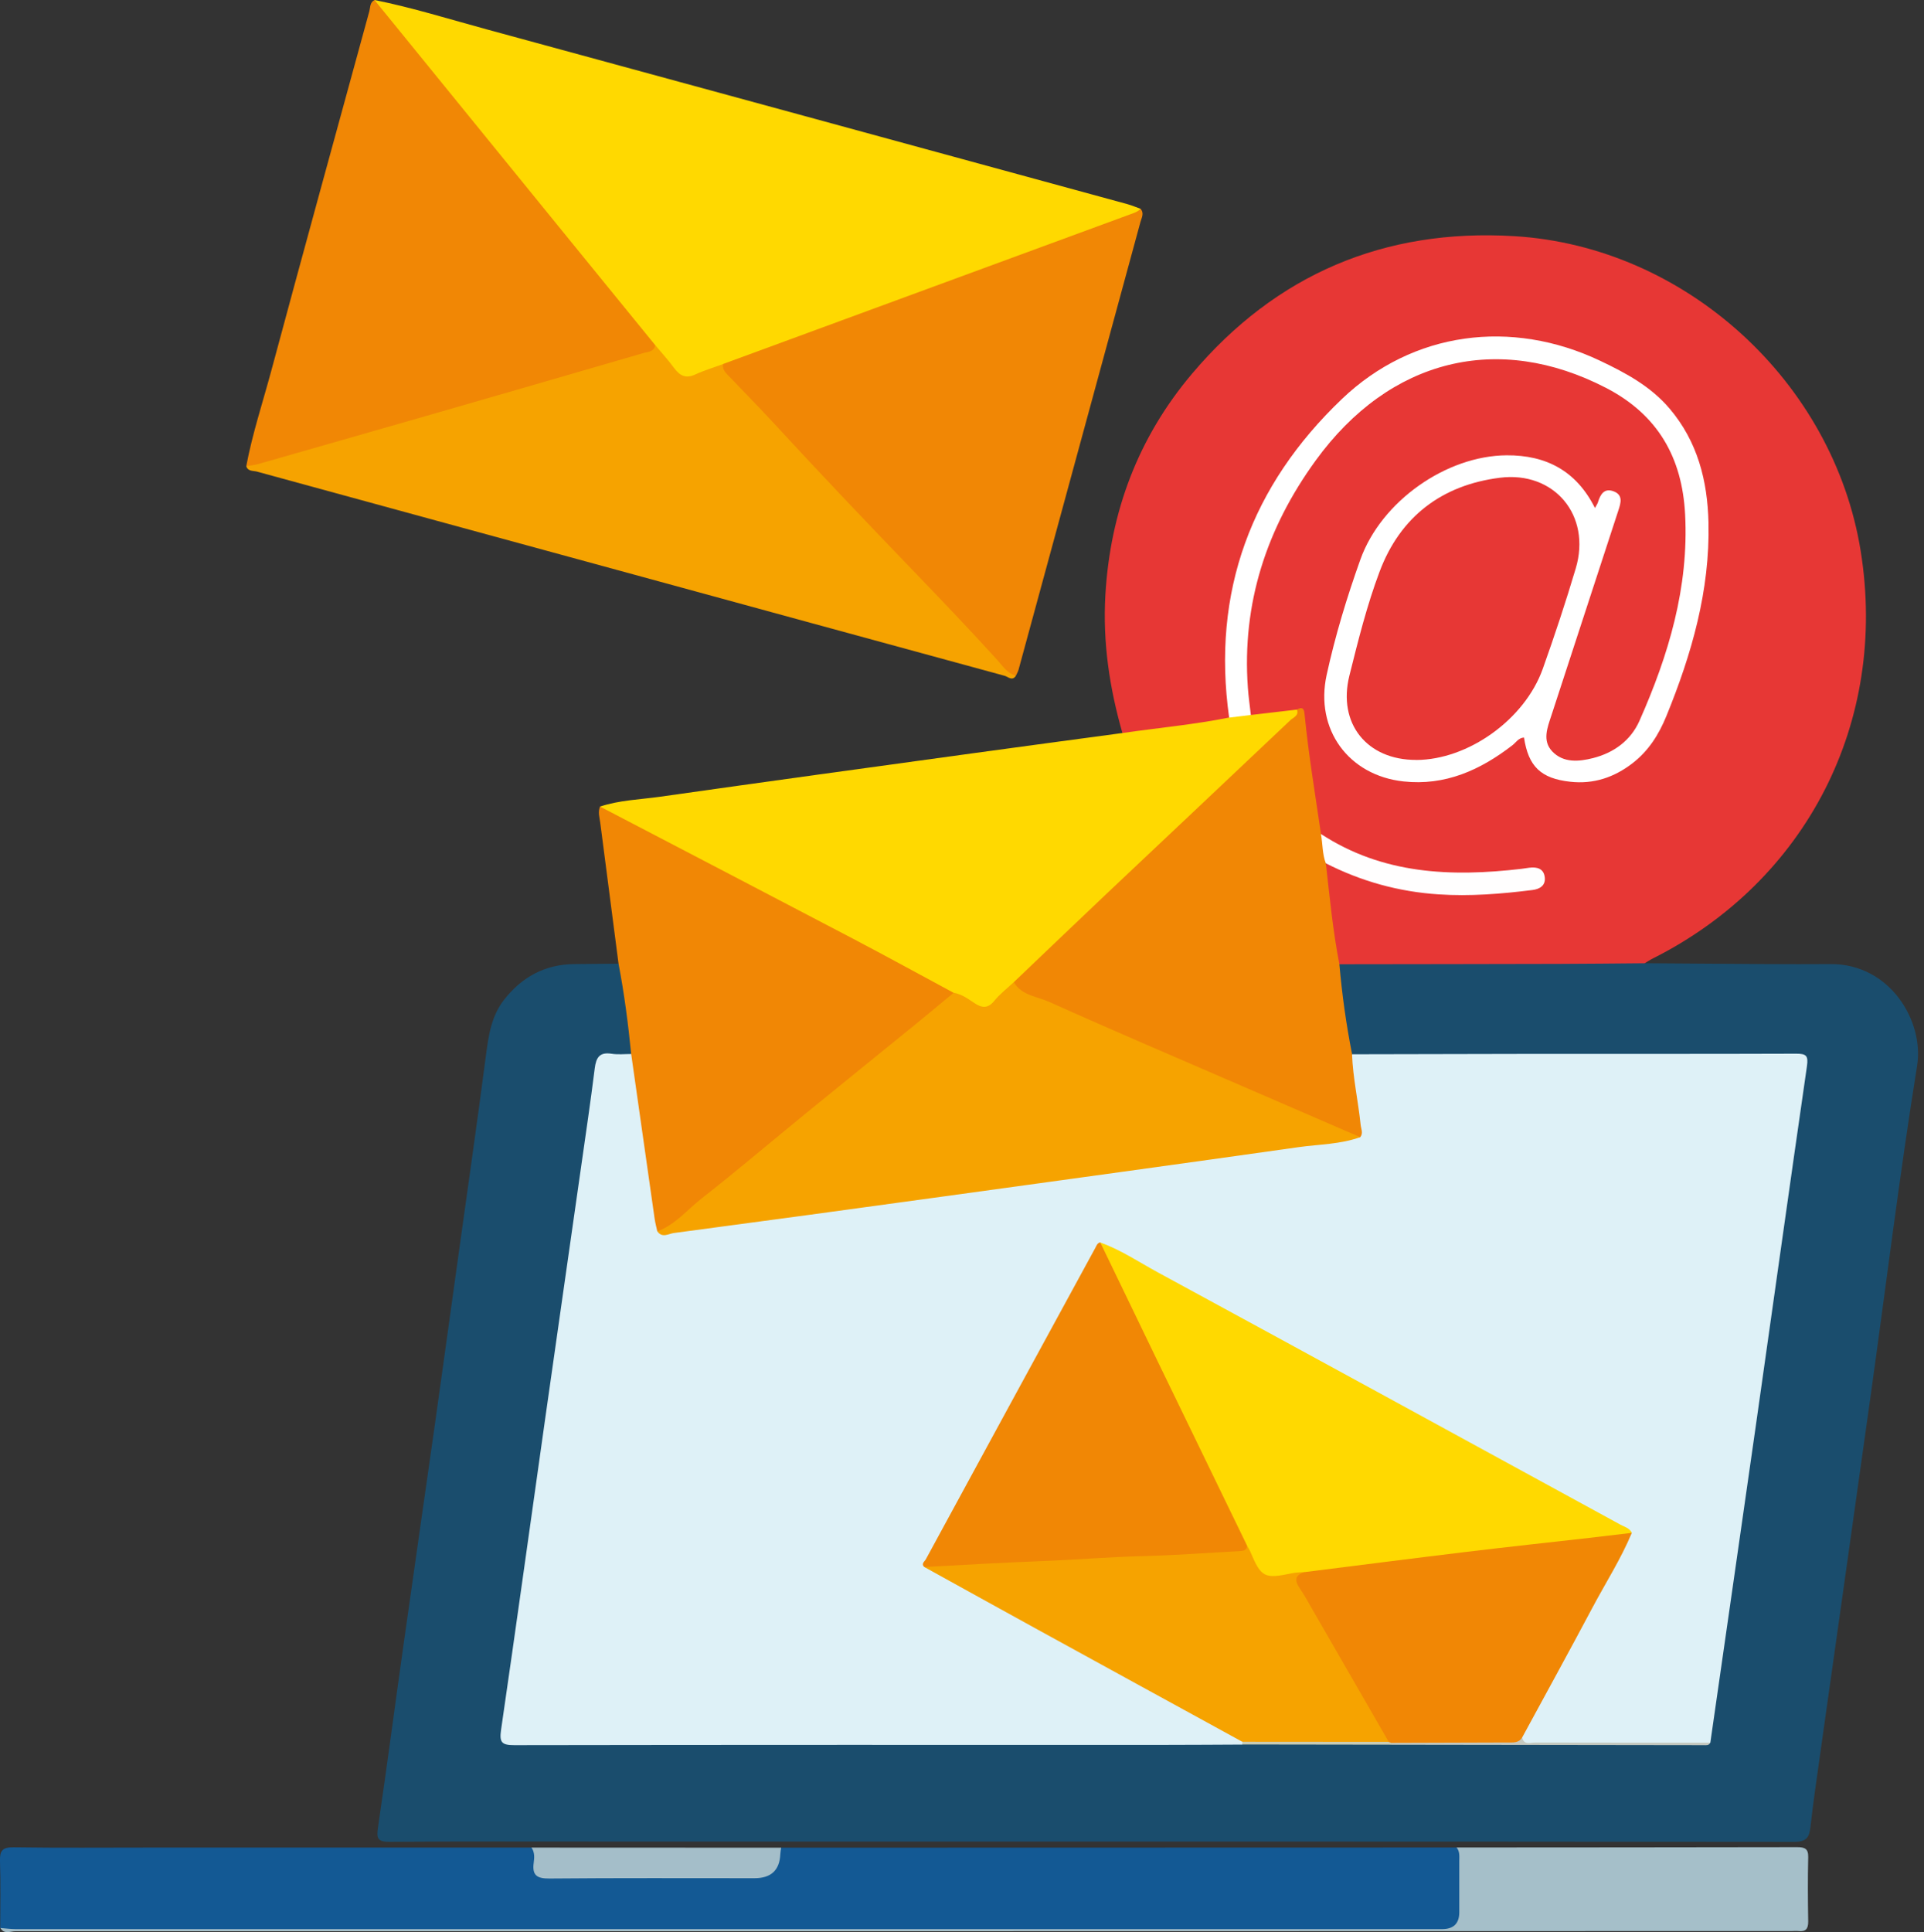 <svg width="243" height="244" viewBox="0 0 243 244" fill="none" xmlns="http://www.w3.org/2000/svg">
<rect x="0" y="0" width="243" height="244" fill="#333333" stroke="none"/>
<g clip-path="url(#clip0_2108_2258)">
<path d="M207.704 121.639C212.829 121.679 217.96 121.719 223.085 121.745C225.786 121.758 228.487 121.765 231.195 121.745C238.743 121.692 243.027 128.995 242.133 134.563C239.902 148.434 238.2 162.391 236.254 176.308C234.128 191.536 231.963 206.751 229.818 221.979C229.414 224.872 228.984 227.759 228.666 230.666C228.52 232.01 228.17 232.592 226.594 232.592C176.454 232.539 126.32 232.552 76.18 232.552C67.189 232.552 58.198 232.519 49.207 232.586C47.71 232.599 47.532 232.162 47.737 230.798C48.869 223.118 49.875 215.418 50.961 207.724C52.239 198.62 53.563 189.53 54.848 180.426C55.881 173.123 56.88 165.814 57.9 158.504C59.065 150.109 60.277 141.72 61.369 133.312C61.7 130.769 62.045 128.3 63.693 126.214C65.944 123.354 68.838 121.785 72.506 121.745C74.379 121.725 76.253 121.705 78.127 121.692C78.776 121.798 78.802 122.348 78.875 122.811C79.345 125.671 79.716 128.551 80.12 131.418C80.206 132.021 80.192 132.63 79.736 133.12C79.146 133.51 78.471 133.53 77.816 133.477C76.452 133.378 75.823 133.954 75.631 135.318C74.585 142.912 73.406 150.486 72.347 158.081C70.215 173.375 68.083 188.669 65.838 203.944C65.163 208.525 64.567 213.12 63.978 217.715C63.726 219.681 63.839 219.834 65.785 219.84C70.361 219.86 74.942 219.84 79.517 219.84C104.339 219.84 129.154 219.84 153.976 219.84C154.969 219.84 155.962 219.887 156.955 219.887C163.205 219.893 169.455 219.887 175.706 219.887C188.226 219.9 200.739 219.887 213.259 219.887C213.961 219.887 214.709 220.039 215.285 219.45C215.749 218.847 215.788 218.119 215.894 217.41C218.496 199.514 220.94 181.598 223.548 163.702C224.879 154.591 225.971 145.448 227.428 136.351C227.514 135.808 227.56 135.258 227.633 134.709C227.739 133.941 227.402 133.57 226.653 133.51C226.044 133.464 225.442 133.477 224.833 133.477C207.737 133.477 190.642 133.477 173.547 133.477C172.614 133.477 171.667 133.583 170.76 133.265C170.124 132.968 170.025 132.365 169.932 131.769C169.502 129.021 169.124 126.261 168.74 123.506C168.641 122.804 168.568 122.076 169.197 121.527C169.965 121.109 170.799 121.189 171.62 121.189C182.797 121.182 193.973 121.182 205.149 121.189C206.016 121.189 206.923 121.05 207.698 121.626L207.704 121.639Z" fill="#1A4D6D"/>
<path d="M207.704 121.639C204.122 121.666 200.541 121.712 196.952 121.719C187.689 121.745 178.42 121.752 169.157 121.765C168.601 121.586 168.423 121.123 168.363 120.62C167.959 117.137 167.456 113.661 167.072 110.172C167.032 109.841 167.118 109.516 167.297 109.225C167.933 108.649 168.548 109.046 169.124 109.318C174.375 111.734 179.93 112.675 185.663 112.628C188.08 112.608 190.49 112.31 192.887 111.959C193.158 111.92 193.436 111.873 193.681 111.754C194.079 111.556 194.522 111.344 194.416 110.801C194.317 110.284 193.873 110.092 193.416 110.112C192.152 110.165 190.901 110.364 189.636 110.457C183.326 110.907 177.083 110.735 171.15 108.146C169.495 107.424 167.813 106.696 166.589 105.272C165.496 101.525 165.297 97.619 164.688 93.785C164.543 92.865 164.417 91.945 164.318 91.018C164.271 90.581 164.218 90.111 163.603 90.104C161.716 90.276 159.875 91.031 157.942 90.475C157.088 89.157 157.16 87.641 157.094 86.184C156.531 73.532 160.914 62.693 169.515 53.583C174.851 47.935 181.519 44.678 189.391 44.89C196.23 45.075 202.54 47.359 207.757 51.868C211.445 55.053 212.889 59.542 213.2 64.289C213.822 73.717 211.299 82.536 207.552 91.057C206.069 94.427 202.295 96.566 198.7 96.341C195.773 96.155 194.396 94.341 195.151 91.527C196.482 86.575 198.402 81.808 199.872 76.888C201.07 72.876 202.54 68.944 203.732 64.925C203.824 64.607 203.95 64.296 204.017 63.978C204.129 63.461 204.116 62.952 203.58 62.687C202.99 62.395 202.699 62.839 202.375 63.243C201.362 64.494 201.203 64.541 200.415 63.243C197.449 58.33 191.377 56.953 186.107 58.588C178.831 60.846 173.766 65.395 171.548 72.87C170.502 76.412 169.383 79.934 168.429 83.503C167.966 85.231 167.833 86.972 167.893 88.747C168.045 92.852 170.694 96.394 174.613 97.672C178.983 99.102 183.101 98.228 187.06 96.175C188.577 95.387 189.954 94.368 191.318 93.328C192.165 92.679 192.814 92.759 193.059 93.977C193.767 97.48 196.952 98.625 200.057 98.334C204.718 97.89 207.876 95.215 209.691 91.018C212.081 85.483 213.981 79.788 214.822 73.783C215.464 69.222 215.603 64.686 214.57 60.151C213.206 54.152 209.644 49.955 204.261 47.121C199.236 44.479 193.959 42.996 188.246 43.069C181.419 43.162 175.547 45.711 170.462 50.074C164.827 54.907 160.802 60.959 158.147 67.851C155.538 74.624 154.433 81.662 155.426 88.939C155.512 89.594 155.704 90.243 155.34 90.879C154.81 91.494 154.055 91.402 153.367 91.494C150.116 91.925 146.878 92.408 143.627 92.832C142.998 92.911 142.323 93.15 141.767 92.587C140.131 86.886 139.264 81.113 139.608 75.147C140.218 64.62 143.766 55.218 150.553 47.194C161.166 34.634 174.858 28.834 191.238 29.821C212.889 31.118 231.559 48.207 235.002 69.573C238.478 91.15 228.183 111.297 208.697 121.063C208.353 121.235 208.035 121.46 207.704 121.659V121.639Z" fill="#E73735"/>
<path d="M47.307 0C52.107 0.967 56.775 2.43 61.495 3.714C88.462 11.057 115.422 18.413 142.376 25.775C142.952 25.934 143.502 26.172 144.058 26.371C143.992 27.238 143.243 27.338 142.654 27.556C133.948 30.721 125.261 33.932 116.575 37.137C108.245 40.209 99.916 43.274 91.587 46.346C90.362 46.684 89.217 47.22 88.032 47.651C86.708 48.127 85.695 47.862 84.854 46.73C84.132 45.764 83.377 44.817 82.576 43.91C73.578 32.661 64.309 21.624 55.278 10.395C53.04 7.614 50.723 4.886 48.478 2.105C47.975 1.483 47.287 0.934 47.313 0L47.307 0Z" fill="#FFD900"/>
<path d="M98.658 233.327C127.095 233.327 155.532 233.314 183.968 233.307C184.895 233.764 184.842 234.645 184.856 235.459C184.895 237.498 184.902 239.544 184.856 241.583C184.809 243.563 184.65 243.702 182.631 243.702C155.492 243.702 128.36 243.702 101.22 243.702C68.129 243.702 35.031 243.702 1.94 243.689C1.304 243.689 0.616 243.927 0.027 243.47C0.027 240.663 0.093 237.849 0 235.049C-0.046 233.711 0.291 233.261 1.708 233.281C7.435 233.367 13.162 233.314 18.883 233.314C34.959 233.314 51.034 233.314 67.116 233.314C67.791 233.585 67.964 234.181 67.95 234.797C67.911 236.472 68.195 236.737 70.195 236.737C77.346 236.737 84.496 236.737 91.647 236.737C93.077 236.737 94.507 236.697 95.937 236.75C97.314 236.803 98.181 236.412 98.102 234.83C98.076 234.281 98.188 233.731 98.652 233.334L98.658 233.327Z" fill="#135994"/>
<path d="M82.748 43.572C83.549 44.532 84.397 45.466 85.138 46.472C85.853 47.432 86.595 47.849 87.8 47.293C88.939 46.77 90.157 46.406 91.336 45.969C93.362 48.591 95.825 50.822 98.096 53.212C103.26 58.641 108.417 64.077 113.555 69.519C118.508 74.757 123.586 79.888 128.307 85.337C127.837 86.045 127.32 85.456 126.877 85.337C110.53 80.888 94.189 76.412 77.842 71.949C62.713 67.818 47.585 63.7 32.456 59.555C31.973 59.423 31.304 59.555 31.099 58.853C33.409 57.635 35.985 57.191 38.455 56.476C52.491 52.444 66.52 48.386 80.557 44.334C81.298 44.122 81.987 43.744 82.742 43.572H82.748Z" fill="#F6A300"/>
<path d="M157.981 90.289L163.801 89.607C164.582 90.17 163.881 90.547 163.583 90.865C162.417 92.11 161.265 93.381 159.948 94.467C157.359 96.606 154.989 98.989 152.585 101.313C147.375 106.365 141.972 111.211 136.781 116.29C134.001 119.017 131.147 121.686 128.234 124.288C127.492 125.009 126.764 125.757 126.022 126.479C124.632 127.836 124.334 127.883 122.619 126.85C121.871 126.4 121.11 125.976 120.309 125.612C109.781 120.183 99.334 114.614 88.82 109.159C84.907 107.133 80.967 105.153 77.114 103.015C76.584 102.723 76.001 102.498 75.776 101.856C78.239 101.035 80.828 100.969 83.364 100.611C96.659 98.724 109.96 96.897 123.261 95.07C129.426 94.222 135.59 93.401 141.754 92.567C146.243 91.918 150.771 91.507 155.227 90.614C156.088 90.058 156.988 89.813 157.968 90.283L157.981 90.289Z" fill="#FFD900"/>
<path d="M82.748 43.572C82.622 44.466 81.808 44.42 81.232 44.592C72.128 47.247 63.018 49.875 53.901 52.504C46.79 54.55 39.672 56.582 32.555 58.615C32.085 58.747 31.588 58.78 31.105 58.86C31.866 54.808 33.164 50.888 34.237 46.916C38.322 31.734 42.499 16.572 46.651 1.404C46.783 0.914 46.71 0.291 47.3 0.007C55.993 10.699 64.686 21.392 73.386 32.085C76.504 35.918 79.623 39.745 82.748 43.579V43.572Z" fill="#F18705"/>
<path d="M128.313 85.33C127.214 85.039 126.638 84.092 125.956 83.344C122.52 79.557 118.991 75.862 115.442 72.181C109.417 65.924 103.425 59.634 97.546 53.245C95.791 51.345 93.977 49.511 92.196 47.637C91.739 47.161 91.19 46.743 91.335 45.962C108.477 39.659 125.618 33.363 142.76 27.06C143.223 26.887 143.707 26.755 144.051 26.364C144.541 26.934 144.183 27.497 144.031 28.059C138.907 46.896 133.775 65.732 128.644 84.569C128.571 84.827 128.426 85.072 128.313 85.317V85.33Z" fill="#F18705"/>
<path d="M75.789 101.856C86.416 107.404 97.056 112.939 107.676 118.508C111.953 120.752 116.19 123.083 120.447 125.373C120.322 126.439 119.381 126.85 118.699 127.406C107.517 136.45 96.38 145.547 85.237 154.631C84.536 155.201 83.834 156.207 82.675 155.34C81.814 153.161 81.834 150.818 81.47 148.553C80.742 143.991 80.08 139.423 79.55 134.835C79.484 134.252 79.272 133.636 79.716 133.087C79.338 129.266 78.842 125.459 78.12 121.692C77.352 115.773 76.577 109.854 75.816 103.935C75.73 103.246 75.485 102.551 75.789 101.856Z" fill="#F18705"/>
<path d="M0.033 243.464C0.689 243.517 1.344 243.609 2 243.609C62.044 243.616 122.089 243.609 182.134 243.609C183.578 243.609 184.302 242.903 184.306 241.491C184.306 239.339 184.306 237.187 184.306 235.042C184.306 234.439 184.392 233.817 183.968 233.301C198.309 233.294 212.644 233.287 226.984 233.261C227.918 233.261 228.401 233.433 228.375 234.519C228.315 237.22 228.328 239.921 228.375 242.623C228.388 243.55 228.083 243.96 227.143 243.854C226.872 243.821 226.594 243.854 226.316 243.854C151.526 243.868 76.736 243.887 1.947 243.874C1.318 243.874 0.51 244.318 0.04 243.45L0.033 243.464Z" fill="#A5BFC9"/>
<path d="M98.658 233.327C98.619 233.599 98.566 233.87 98.552 234.141C98.469 236.167 97.385 237.18 95.302 237.18C86.668 237.18 78.034 237.141 69.407 237.22C67.832 237.233 67.189 236.836 67.408 235.227C67.494 234.592 67.547 233.903 67.123 233.314C77.637 233.314 88.151 233.32 98.665 233.327H98.658Z" fill="#A4BEC9"/>
<path d="M79.716 133.093C80.702 140.032 81.689 146.971 82.682 153.916C82.761 154.452 82.907 154.982 83.019 155.512C86.29 155.181 89.528 154.644 92.785 154.194C111.079 151.652 129.372 149.136 147.673 146.679C155.048 145.686 162.397 144.495 169.793 143.667C170.283 143.614 170.78 143.548 171.203 143.25C171.62 141.263 170.852 139.363 170.766 137.423C170.7 136 169.813 134.563 170.766 133.133C178.102 133.12 185.438 133.093 192.774 133.087C204.136 133.08 215.504 133.1 226.865 133.06C228.13 133.06 228.408 133.312 228.216 134.636C226.011 149.857 223.892 165.085 221.721 180.307C219.834 193.562 217.914 206.81 216.014 220.065C215.603 220.297 215.153 220.204 214.716 220.204C207.711 220.204 200.706 220.211 193.708 220.204C193.224 220.204 192.715 220.324 192.258 220.039C191.695 219.092 192.337 218.337 192.734 217.596C196.82 210.108 200.872 202.606 204.983 195.131C205.221 194.701 205.526 194.297 205.519 193.774C205.294 193.284 204.837 193.059 204.407 192.827C196.469 188.656 188.656 184.246 180.77 179.969C174.242 176.427 167.727 172.858 161.212 169.29C154.068 165.377 146.891 161.537 139.774 157.577C139.582 157.471 139.37 157.412 139.145 157.432C138.45 157.809 138.278 158.551 137.94 159.166C132.941 168.303 127.982 177.453 122.983 186.59C121.235 189.781 119.362 192.9 117.786 196.177C117.554 196.661 117.157 197.111 117.342 197.713C121.984 200.474 126.757 202.997 131.498 205.579C139.383 209.876 147.242 214.219 155.161 218.457C155.83 218.814 156.564 219.119 156.982 219.834C157.015 219.999 156.995 220.158 156.909 220.304C153.658 220.317 150.407 220.344 147.15 220.344C119.746 220.344 92.342 220.33 64.945 220.377C63.362 220.377 63.057 220.019 63.283 218.45C65.189 205.374 66.997 192.278 68.851 179.188C70.347 168.621 71.87 158.054 73.373 147.487C73.969 143.303 74.591 139.112 75.114 134.921C75.286 133.544 75.723 132.828 77.24 133.067C78.047 133.193 78.888 133.1 79.716 133.1V133.093Z" fill="#DEF1F7"/>
<path d="M170.76 133.12C170.872 136.119 171.541 139.059 171.846 142.031C171.899 142.548 172.203 143.091 171.799 143.601C171.005 143.693 170.296 143.442 169.581 143.131C156.2 137.304 142.813 131.491 129.445 125.625C128.79 125.334 127.697 125.254 128.048 124.023C131.941 120.315 135.821 116.587 139.728 112.893C147.467 105.577 155.234 98.281 162.967 90.951C163.331 90.607 164.079 90.388 163.808 89.601C164.682 89.097 164.728 89.779 164.781 90.322C165.278 95.347 166.112 100.32 166.84 105.312C167.615 106.451 167.82 107.689 167.456 109.02C167.939 113.277 168.343 117.547 169.164 121.765C169.495 125.579 170.025 129.366 170.766 133.12H170.76Z" fill="#F18705"/>
<path d="M192.251 219.41C192.477 220.41 193.291 220.046 193.874 220.046C201.249 220.065 208.632 220.059 216.007 220.059C215.835 220.456 215.471 220.377 215.16 220.377C202.017 220.363 188.868 220.344 175.726 220.324C175.659 220.092 175.726 219.92 175.944 219.814C176.507 219.529 177.116 219.542 177.725 219.536C182.572 219.483 187.412 219.635 192.258 219.41H192.251Z" fill="#C5C9C0"/>
<path d="M175.732 220.085C175.732 220.165 175.732 220.238 175.732 220.317C169.462 220.31 163.186 220.297 156.916 220.291C156.916 220.178 156.916 220.072 156.916 219.96C157.359 219.569 157.915 219.529 158.465 219.529C163.728 219.503 168.992 219.489 174.256 219.529C174.587 219.529 174.911 219.582 175.222 219.695C175.434 219.774 175.606 219.907 175.739 220.085H175.732Z" fill="#CBCDB4"/>
<path d="M157.981 90.289C157.068 90.402 156.154 90.508 155.24 90.62C153.009 74.737 158.041 61.303 169.489 50.379C178.44 41.837 190.881 40.242 202.083 45.552C205.334 47.094 208.479 48.783 210.869 51.597C214.411 55.768 215.663 60.727 215.782 66.024C215.974 74.565 213.663 82.582 210.472 90.402C209.512 92.759 208.214 94.811 206.195 96.374C203.877 98.168 201.269 99.049 198.316 98.718C194.608 98.307 193.032 96.791 192.483 93.136C191.801 93.169 191.477 93.752 191.02 94.109C186.961 97.248 182.512 99.254 177.255 98.678C170.303 97.916 166.059 92.09 167.555 85.231C168.634 80.285 170.111 75.425 171.812 70.665C174.461 63.269 182.697 57.542 190.285 57.496C195.284 57.463 199.091 59.462 201.441 64.15C201.626 63.806 201.759 63.627 201.818 63.428C202.123 62.448 202.593 61.594 203.798 62.044C205.016 62.501 204.712 63.508 204.407 64.428C201.587 73.068 198.753 81.709 195.939 90.349C195.442 91.872 194.754 93.534 196.052 94.891C197.462 96.367 199.422 96.182 201.196 95.732C203.825 95.063 205.963 93.514 207.069 91.011C210.743 82.722 213.312 74.154 212.829 64.951C212.458 57.82 209.419 52.391 202.851 48.988C189.245 41.943 175.527 45.267 166.171 58.151C159.968 66.692 156.843 76.193 157.604 86.833C157.683 87.985 157.856 89.131 157.981 90.283V90.289Z" fill="white"/>
<path d="M167.449 109.02C166.999 107.828 167.059 106.543 166.833 105.312C174.646 110.423 183.293 110.754 192.172 109.715C192.503 109.675 192.827 109.616 193.152 109.576C194.145 109.45 194.992 109.695 195.105 110.814C195.211 111.84 194.456 112.277 193.555 112.39C189.609 112.886 185.663 113.204 181.678 112.939C176.652 112.608 171.918 111.297 167.443 109.013L167.449 109.02Z" fill="#FFFEFE"/>
<path d="M128.042 124.023C129.035 125.718 130.975 125.83 132.504 126.512C140.668 130.187 148.911 133.689 157.121 137.251C162.007 139.37 166.9 141.482 171.793 143.601C169.29 144.508 166.628 144.495 164.04 144.859C149.07 146.977 134.087 149.036 119.11 151.096C107.782 152.658 96.447 154.201 85.112 155.704C84.457 155.79 83.629 156.379 83.026 155.498C85.297 154.644 86.814 152.751 88.647 151.314C93.17 147.772 97.546 144.044 102.002 140.409C106.537 136.708 111.099 133.034 115.641 129.339C117.256 128.028 118.845 126.691 120.448 125.367C121.447 125.532 122.249 126.122 123.063 126.664C123.99 127.287 124.758 127.393 125.572 126.393C126.287 125.512 127.214 124.804 128.042 124.023Z" fill="#F6A300"/>
<path d="M138.966 156.902C141.568 157.829 143.846 159.378 146.249 160.683C165.748 171.269 185.213 181.916 204.686 192.549C205.195 192.827 205.824 192.96 206.102 193.575C205.5 194.145 204.712 194.224 203.951 194.31C190.974 195.78 178.023 197.442 165.059 198.991C163.729 198.865 162.438 199.223 161.14 199.388C159.67 199.574 158.856 199.044 158.293 197.773C157.962 197.018 157.611 196.27 157.253 195.528C151.248 183.22 145.376 170.846 139.258 158.597C139 158.081 138.576 157.551 138.973 156.909L138.966 156.902Z" fill="#FFD900"/>
<path d="M138.966 156.902C141.403 161.954 143.839 167.006 146.282 172.051C150.023 179.771 153.77 187.491 157.518 195.211C157.816 196.422 156.823 196.303 156.213 196.33C154.565 196.402 152.923 196.654 151.274 196.674C145.554 196.76 139.847 197.217 134.139 197.448C129.2 197.647 124.254 197.846 119.322 198.25C118.415 198.322 117.581 198.124 116.733 197.879C116.303 197.462 116.786 197.177 116.932 196.906C124.056 183.79 131.193 170.687 138.337 157.584C138.489 157.306 138.582 156.962 138.966 156.889V156.902Z" fill="#F18705"/>
<path d="M116.733 197.885C121.653 197.607 126.565 197.329 131.491 197.137C135.808 196.972 140.118 196.608 144.442 196.502C148.487 196.402 152.526 196.085 156.565 195.873C157.048 195.846 157.445 195.787 157.511 195.204C157.637 195.436 157.789 195.654 157.895 195.899C159.292 199.216 159.676 199.408 163.179 198.667C163.702 198.554 164.258 198.561 164.794 198.514C164.298 199.362 164.351 200.084 164.9 200.991C168.297 206.625 171.475 212.385 174.825 218.046C175.156 218.609 175.818 219.145 175.394 219.96C169.23 219.96 163.066 219.946 156.896 219.946C148.315 215.245 139.728 210.551 131.153 205.837C126.34 203.195 121.533 200.527 116.727 197.872L116.733 197.885Z" fill="#F6A300"/>
<path d="M175.401 219.973C172.216 214.438 169.025 208.903 165.834 203.374C165.291 202.427 164.768 201.461 164.152 200.56C163.464 199.547 163.556 198.879 164.801 198.521C171.654 197.66 178.5 196.78 185.352 195.952C190.47 195.336 195.595 194.787 200.713 194.204C202.507 193.999 204.301 193.78 206.096 193.569C204.725 196.866 202.792 199.872 201.123 203.017C198.21 208.505 195.211 213.941 192.251 219.403C191.801 220.152 191.06 220.032 190.358 220.039C185.478 220.052 180.605 220.072 175.726 220.085L175.394 219.973H175.401Z" fill="#F18705"/>
<path d="M178.864 95.963C172.654 95.983 168.919 91.375 170.429 85.31C171.535 80.888 172.64 76.432 174.243 72.181C176.845 65.256 182.088 61.257 189.424 60.33C196.317 59.456 201.004 65.103 199.018 71.771C197.747 76.041 196.343 80.278 194.847 84.469C192.556 90.879 185.405 95.95 178.871 95.97L178.864 95.963Z" fill="#E73735"/>
</g>
<defs>
<clipPath id="clip0_2108_2258">
<rect width="242.245" height="244" fill="white"/>
</clipPath>
</defs>
</svg>
